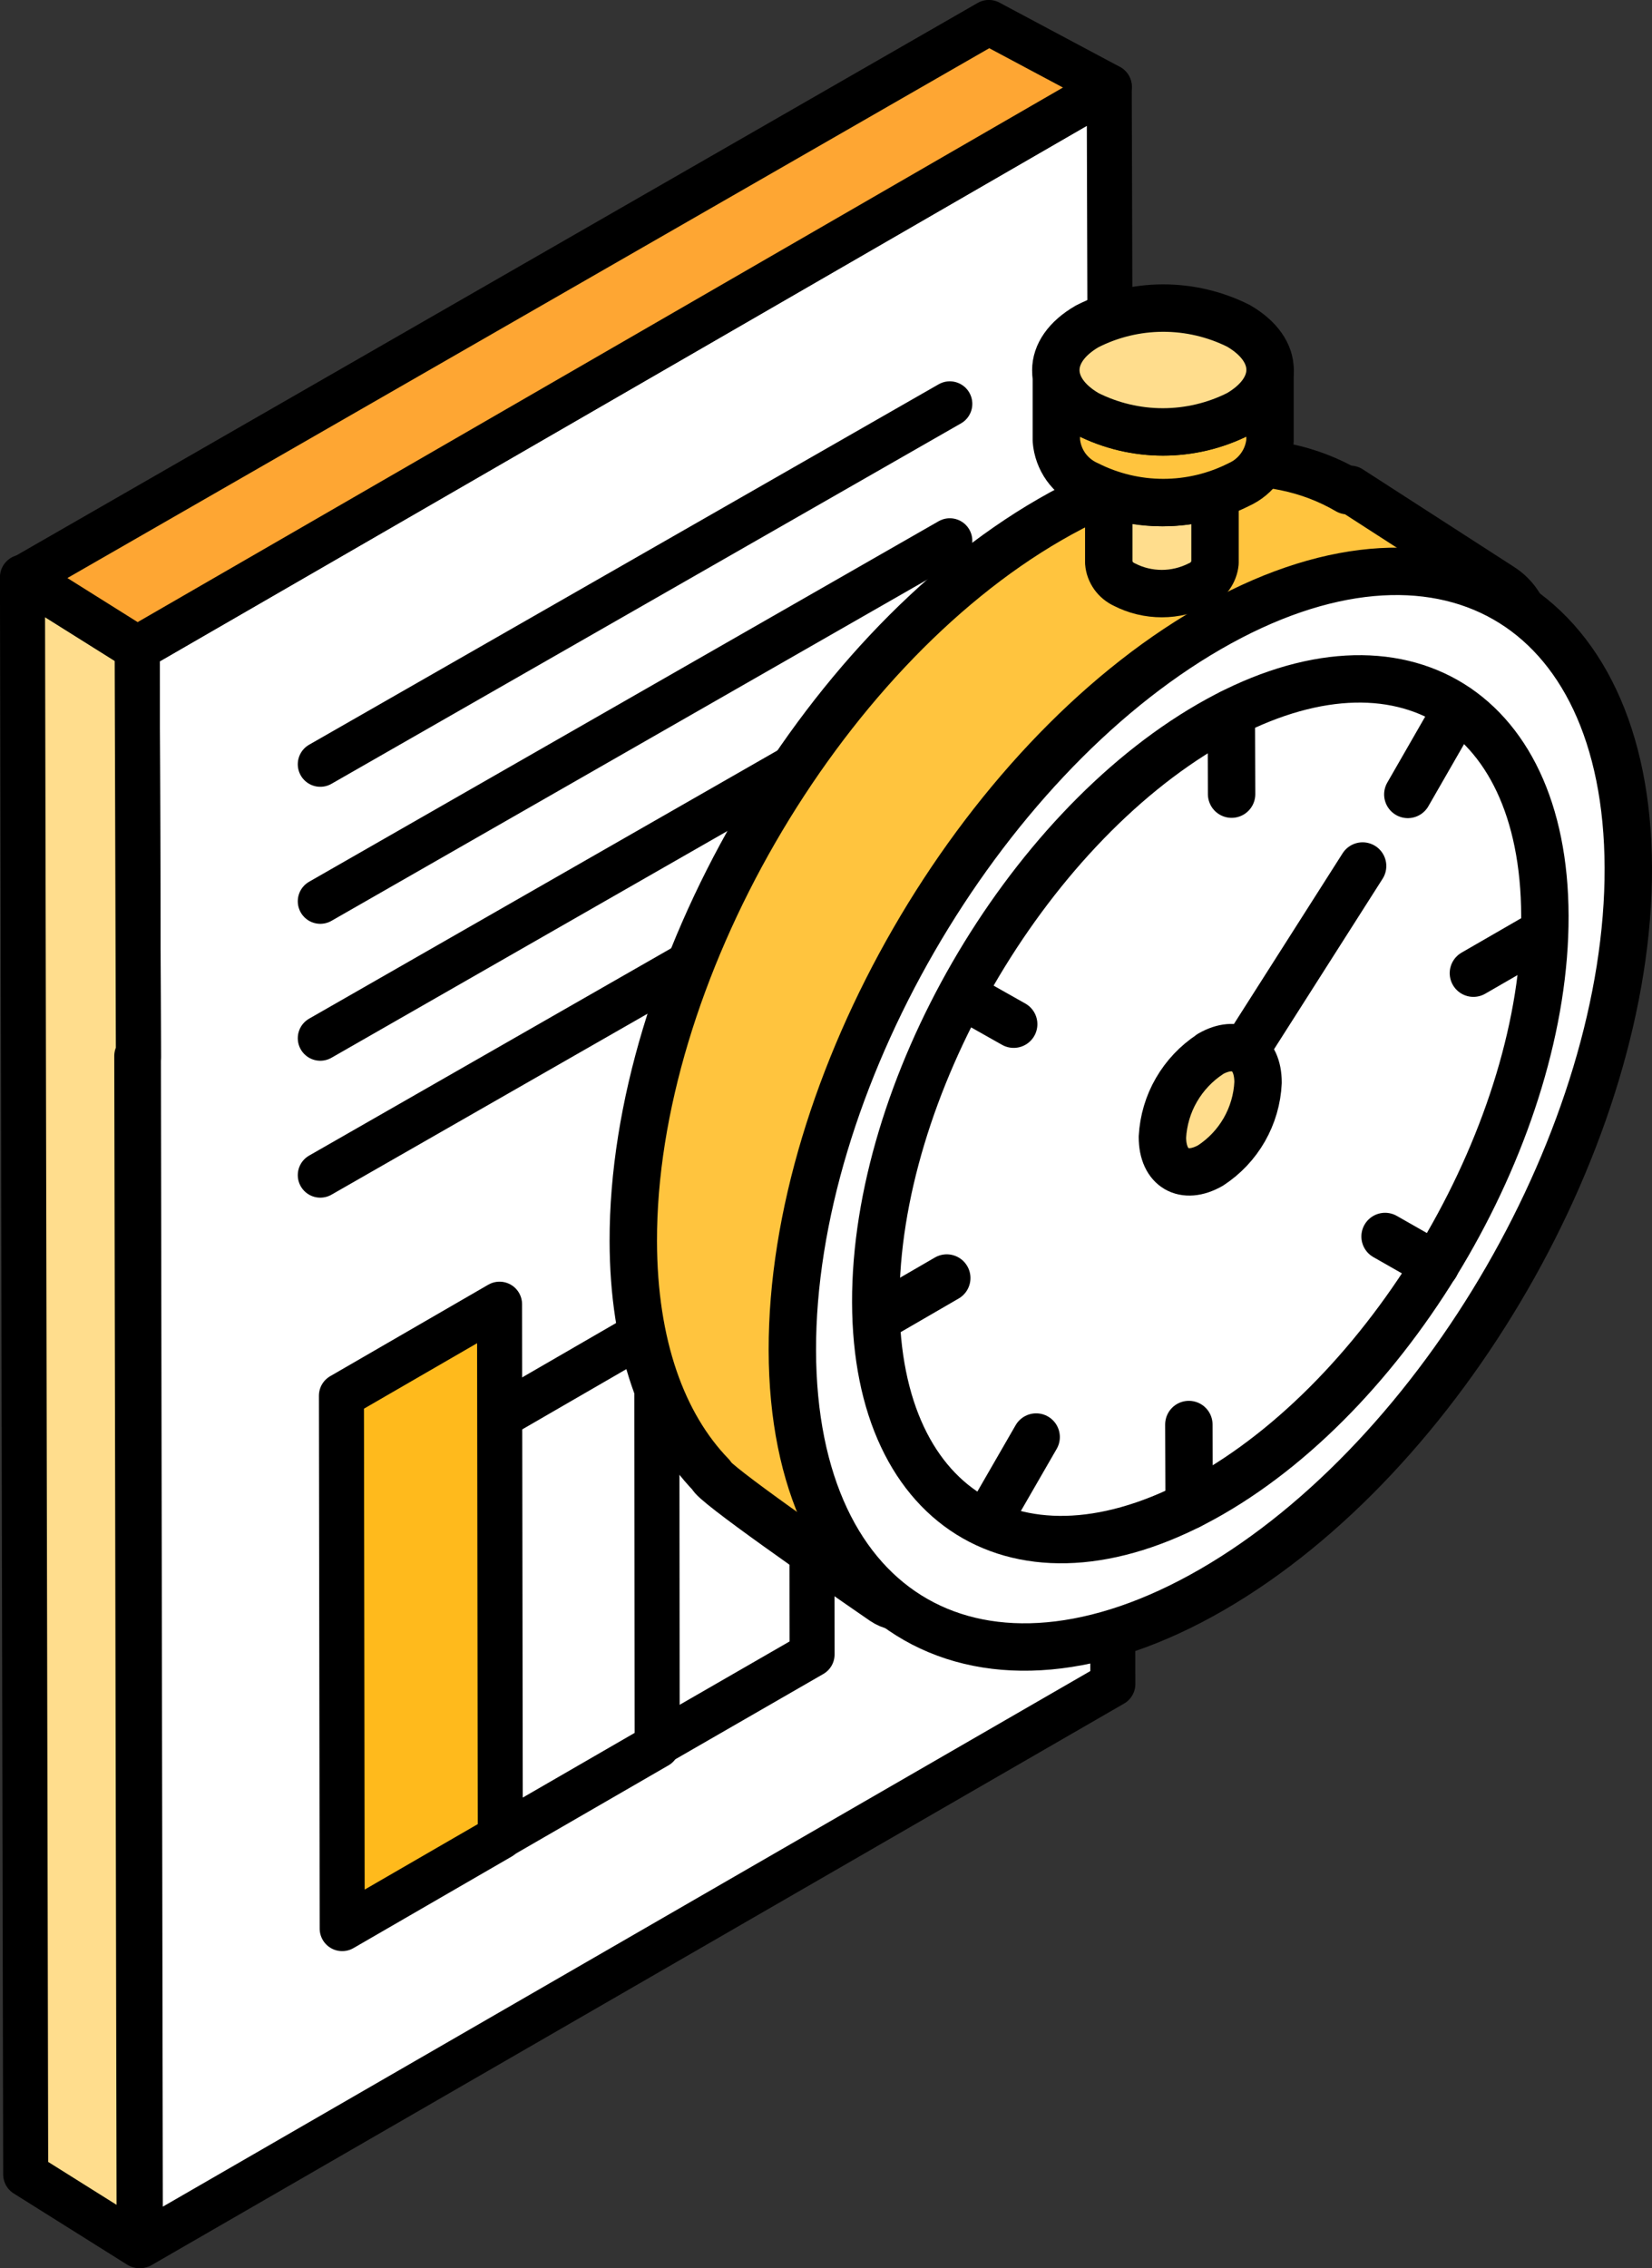 <?xml version="1.0" encoding="UTF-8"?>
<svg id="Layer_2" data-name="Layer 2" xmlns="http://www.w3.org/2000/svg" viewBox="0 0 174.28 239.2">
  <rect x="0" y="0" width="174.28" height="239.2" fill="#333333" stroke="none"/>
  <defs>
    <style>
      .cls-1, .cls-2, .cls-3, .cls-4 {
        stroke-width: 5px;
      }

      .cls-1, .cls-2, .cls-3, .cls-4, .cls-5, .cls-6, .cls-7, .cls-8, .cls-9 {
        stroke: #000;
        stroke-linecap: round;
        stroke-linejoin: round;
      }

      .cls-1, .cls-6 {
        fill: #ffdd8d;
      }

      .cls-2, .cls-8 {
        fill: #fff;
      }

      .cls-3, .cls-9 {
        fill: #ffc43e;
      }

      .cls-10 {
        fill: #1067db;
      }

      .cls-4 {
        fill: none;
      }

      .cls-5 {
        fill: #fea633;
      }

      .cls-5, .cls-6, .cls-7, .cls-8, .cls-9 {
        stroke-width: 4.75px;
      }

      .cls-7 {
        fill: #ffba1c;
      }
    </style>
  </defs>
  <g id="Warstwa_1" data-name="Warstwa 1">
    <g>
      <g>
        <g>
          <polygon class="cls-8" points="117.4 177.6 117.15 52.2 117.15 52.2 117.02 9.16 14.47 68.38 14.6 111.46 14.6 111.46 14.81 236.82 117.4 177.6"/>
          <polygon class="cls-6" points="14.43 111.36 14.6 111.46 14.47 68.38 2.5 60.87 2.5 60.94 2.37 60.87 2.71 229.31 14.68 236.82 14.43 111.36"/>
          <path class="cls-5" d="M104.32,2.37l12.71,6.78L14.47,68.38l-11.97-7.51L104.32,2.37Z"/>
          <line class="cls-9" x1="33.79" y1="80.6" x2="100.2" y2="42.59"/>
          <line class="cls-9" x1="33.79" y1="95.05" x2="100.2" y2="57.03"/>
          <line class="cls-9" x1="33.79" y1="109.49" x2="100.2" y2="71.47"/>
          <line class="cls-9" x1="33.79" y1="123.93" x2="72.45" y2="101.8"/>
        </g>
        <g>
          <path class="cls-8" d="M85.63,139.16l.04,35.32-16.68,9.61-.04-35.32,16.68-9.61Z"/>
          <path class="cls-8" d="M69.29,139.78l.04,44.34-16.63,9.61-.08-44.3,16.68-9.65Z"/>
          <path class="cls-7" d="M52.7,137.54l.08,56.2-16.68,9.65-.08-56.2,16.68-9.65Z"/>
        </g>
      </g>
      <g>
        <path class="cls-3" d="M160.23,70.32c1.81-2.83,.99-6.6-1.84-8.42l-15.97-10.3-.24,.15c-8.02-4.69-19.14-4.05-31.41,3.04-24.37,14.06-44.02,48.11-43.96,76.11,.02,10.96,3.08,19.35,8.24,24.68-.01,.7,12.34,9.29,18.13,13.28,1.6,1.1,3.79,.66,4.83-.98l5.07-7.95c2.59-.95,5.26-2.21,7.99-3.78,24.34-14.06,44.02-48.17,43.93-76.14,0-.49-.01-.97-.02-1.44l5.25-8.24Z"/>
        <path class="cls-10" d="M113.86,154.64l-.77-.2,1.34-2.26h.93l-1.5,2.45Zm-.79,1.72v-2.01h.82v2.01h-.82Zm.02-1.72l-1.5-2.45h.93l1.34,2.26-.77,.2Zm3.49,1.8c-1.22,.07-1.87-1.39-1.31-2.38,.82-1.43,2.99-.63,2.81,1.02h-.8c.18-.88-.87-1.54-1.33-.69-.47,.86,.74,1.9,1.31,.95l.74,.29c-.26,.55-.81,.82-1.43,.81Zm-1-1.35v-.61h2.11v.61h-2.11Zm2.95,1.28v-4.18h.79v4.18h-.79Zm1.47,0v-4.18h.79v4.18h-.79Zm2.87,.07c-2.04,.1-2.06-3.21-.01-3.13,2.04-.1,2.05,3.21,.01,3.13Zm0-.73c.99,.02,.97-1.7-.01-1.67-.99-.02-.99,1.7,.01,1.67Zm4.73,.66l.99-2.98h.8l-1.01,2.98h-.78Zm-1.98,0l.95-2.98h.69l-.94,2.98h-.7Zm-.08,0l-1.01-2.98h.8l.95,2.98h-.73Zm2.06,0l-.93-2.98h.68l.95,2.98h-.7Z"/>
        <path class="cls-2" d="M127.55,66.3c24.34-14.06,44.14-2.76,44.23,25.21,.09,27.98-19.59,62.08-43.93,76.14-24.34,14.06-44.2,2.76-44.26-25.24-.06-28.01,19.59-62.05,43.96-76.11Z"/>
        <path class="cls-2" d="M127.58,76.43c19.47-11.24,35.34-2.22,35.4,20.16,.06,22.39-15.69,49.7-35.19,60.94-19.5,11.24-35.34,2.22-35.4-20.19-.06-22.42,15.69-49.64,35.19-60.91Z"/>
        <path class="cls-1" d="M127.67,111.16c2.79-1.59,5.05-.3,5.05,3-.08,1.75-.58,3.46-1.45,4.98-.87,1.52-2.09,2.81-3.56,3.77-2.79,1.59-5.08,.3-5.08-3,.1-1.75,.6-3.46,1.48-4.97,.88-1.52,2.1-2.81,3.57-3.77Z"/>
        <path class="cls-4" d="M129.9,75.19l.03,8.56"/>
        <path class="cls-4" d="M125.45,158.79l-.03-8.56"/>
        <path class="cls-4" d="M153.75,74.68l-5.23,9.1"/>
        <path class="cls-4" d="M109.31,151.55l-5.23,9.07"/>
        <path class="cls-4" d="M162.89,98.33l-7.45,4.3"/>
        <path class="cls-4" d="M99.88,134.78l-7.42,4.3"/>
        <path class="cls-4" d="M151.44,133.43l-5.32-3.03"/>
        <path class="cls-4" d="M106.94,108.01l-5.32-3"/>
        <path class="cls-4" d="M131.31,110.86l12.44-19.53"/>
        <path class="cls-1" d="M128.18,52.12v7.24c-.05,.49-.23,.96-.52,1.37-.29,.4-.68,.72-1.14,.92-1.22,.62-2.58,.95-3.95,.95s-2.73-.32-3.95-.95c-.46-.21-.85-.53-1.14-.93-.29-.41-.47-.88-.51-1.38v-7.21c3.65,1.16,7.56,1.16,11.21,0Z"/>
        <path class="cls-3" d="M133.98,39.05v7.45c-.09,.99-.44,1.93-1.02,2.74-.58,.81-1.35,1.45-2.26,1.86-2.47,1.25-5.21,1.9-7.98,1.9s-5.5-.65-7.98-1.9c-.92-.41-1.71-1.06-2.29-1.87-.58-.82-.93-1.78-1.01-2.78v-7.45c.08,1,.43,1.96,1.01,2.78,.58,.82,1.37,1.47,2.29,1.87,2.47,1.25,5.21,1.9,7.98,1.9s5.5-.65,7.98-1.9c.9-.41,1.68-1.05,2.26-1.86,.58-.81,.93-1.75,1.02-2.74Z"/>
        <path class="cls-1" d="M130.65,34.36c4.45,2.58,4.45,6.7,0,9.29-2.47,1.25-5.21,1.9-7.98,1.9s-5.5-.65-7.98-1.9c-4.39-2.55-4.42-6.67,0-9.23,2.47-1.26,5.2-1.92,7.97-1.93,2.77-.01,5.51,.63,7.99,1.87Z"/>
      </g>
    </g>
  </g>
</svg>